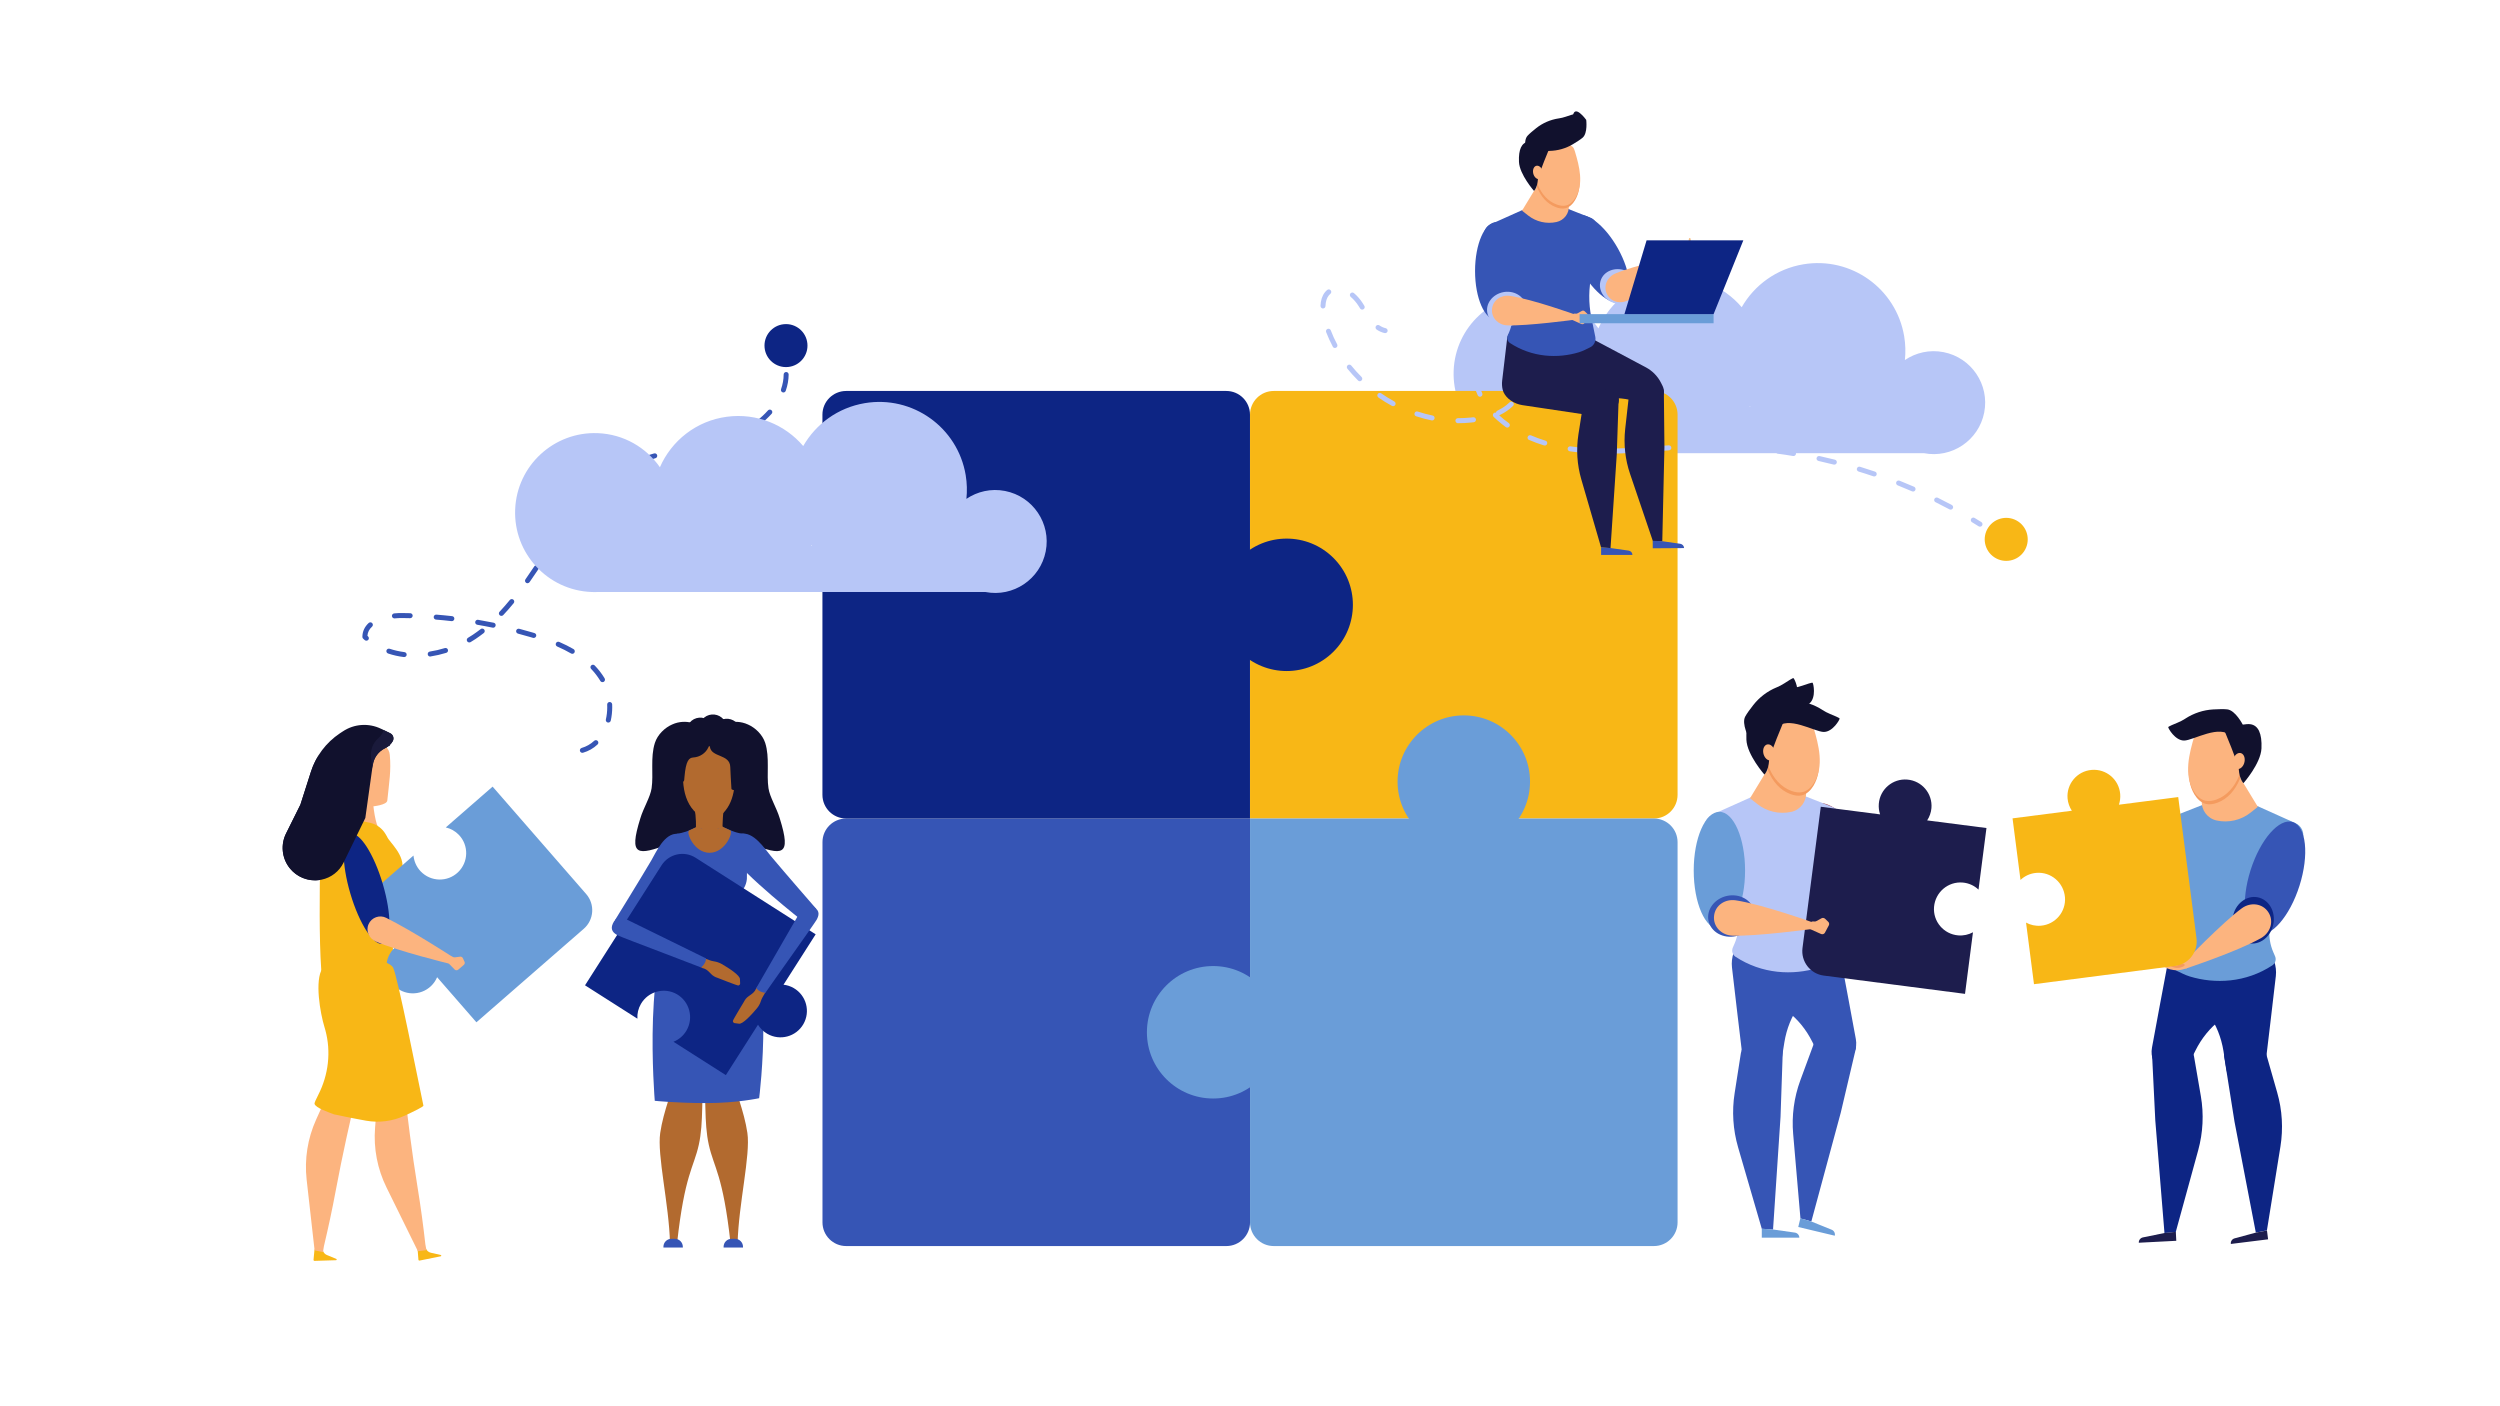 <?xml version="1.0" encoding="UTF-8"?>
<!-- Generator: Adobe Illustrator 24.1.0, SVG Export Plug-In . SVG Version: 6.00 Build 0)  -->
<svg version="1.1" id="Layer_1" xmlns="http://www.w3.org/2000/svg" xmlns:xlink="http://www.w3.org/1999/xlink" x="0px" y="0px" viewBox="0 0 4907.1 2760.5" style="enable-background:new 0 0 4907.1 2760.5;" xml:space="preserve">
<style type="text/css">
	.st0{fill:#B7C6F7;}
	.st1{fill:#3655B5;}
	.st2{fill:#D36550;}
	.st3{fill:#F8B716;}
	.st4{fill:#0D2584;}
	.st5{fill:#6A9DD8;}
	.st6{fill:#9E2A33;}
	.st7{fill:#FCB47F;}
	.st8{fill:#F49B5F;}
	.st9{fill:#11112D;}
	.st10{fill:#E03447;}
	.st11{fill:#F4BE84;}
	.st12{fill:#E2AC76;}
	.st13{fill:#1D1D4D;}
	.st14{fill:#95CCCE;}
	.st15{fill:#81A3A5;}
	.st16{fill:#6256B7;}
	.st17{fill:#432E36;}
	.st18{fill:#1A1A3B;}
	.st19{fill:#B26A2F;}
	.st20{fill:#5E3838;}
	.st21{opacity:0.47;fill:#E3E3E3;}
</style>
<g>
	<path class="st0" d="M3003,889.5c4.2,0.2,8.4,0.2,12.5,0h760.7c54.8,10.7,107.8-25.1,118.5-79.8c10.7-54.8-25.1-107.8-79.8-118.5   c-27.5-5.4-54.5,1-75.9,15.5c1.6-15.2,1.2-30.9-1.4-46.7c-15.7-93.7-104.3-156.9-198-141.2c-52.9,8.9-96.1,41-120.9,84.2   c-35.7-41.9-91.2-65.3-149.8-57.5c-60.3,8-108.8,47.2-131.5,99.1c-27-38.8-71.1-64.9-121.9-66.9c-86.1-3.4-158.8,63.6-162.2,149.7   S2916.8,886,3003,889.5z M3434.8,797.2c0.3,0.4,0.7,0.8,1,1.2h-1.7C3434.4,798,3434.6,797.6,3434.8,797.2z"/>
	<g>
		<g>
			<path class="st1" d="M1660.9,1606.6h792.7v792.7c0,25.7-20.8,46.5-46.5,46.5h-746.2c-25.7,0-46.5-20.8-46.5-46.5v-746.2     C1614.3,1627.4,1635.2,1606.6,1660.9,1606.6z"/>
			
				<ellipse transform="matrix(0.707 -0.707 0.707 0.707 -692.912 2379.573)" class="st2" cx="2525.9" cy="2026.2" rx="130" ry="130"/>
		</g>
		<g>
			<path class="st3" d="M2500.1,767.4h746.2c25.7,0,46.5,20.8,46.5,46.5v746.2c0,25.7-20.8,46.5-46.5,46.5h-792.7V813.9     C2453.6,788.2,2474.4,767.4,2500.1,767.4z"/>
		</g>
		<g>
			<path class="st4" d="M1660.9,767.4H2407c25.7,0,46.5,20.8,46.5,46.5v792.7h-792.7c-25.7,0-46.5-20.8-46.5-46.5V813.9     C1614.3,788.2,1635.2,767.4,1660.9,767.4z"/>
			
				<ellipse transform="matrix(0.707 -0.707 0.707 0.707 -99.485 2133.768)" class="st4" cx="2525.9" cy="1187" rx="130" ry="130"/>
		</g>
		<g>
			<g>
				<path class="st5" d="M2453.6,1606.6h792.7c25.7,0,46.5,20.8,46.5,46.5v746.2c0,25.7-20.8,46.5-46.5,46.5h-746.2      c-25.7,0-46.5-20.8-46.5-46.5V1606.6z"/>
			</g>
			<g>
				<circle class="st5" cx="2381.2" cy="2026.2" r="130"/>
			</g>
		</g>
		<g>
			<g>
				<circle class="st5" cx="2873.2" cy="1534.2" r="130"/>
			</g>
		</g>
	</g>
	<g>
		
			<ellipse transform="matrix(0.873 -0.487 0.487 0.873 -360.493 1974.509)" class="st6" cx="3618.1" cy="1680.7" rx="50.4" ry="115.2"/>
		<path class="st1" d="M3560.4,1827.6c5.4-1.3,12.5,0.4,19.5,3.4c15.9,6.7,28.4,23.8,32,43.2c8.4,44.8,24.8,131.8,30.8,165.2    c1.7,9.2,0.7,18.3-2.8,25.8l-9.1,19.6c-5.9,12.6-18,18.7-31,15.4c-10.8-2.7-20.7-11.4-26.6-23.3l-15.8-31.7    c-12.1-24.4-29.2-45.3-49.3-60.3c-18.1-13.6-28.8-38.5-26.3-61.5c5.1-48.1,32.7-84.3,71.6-94.1L3560.4,1827.6z"/>
		<g>
			<path class="st1" d="M3435,1839.2c-5.5,0.3-11.8,4.1-17.6,9c-13.2,11.1-20,31.2-17.8,50.8c5.3,45.2,15.5,133.2,19.7,166.9     c1.2,9.3,4.8,17.7,10.3,23.8l14.5,16.1c9.3,10.3,22.7,12.5,34.2,5.5c9.5-5.8,16.4-17,18.5-30.1l5.6-35     c4.3-26.9,14.4-51.9,29.1-72.3c13.3-18.4,16.1-45.3,6.9-66.5c-19.2-44.5-56.2-70.8-96.4-68.6L3435,1839.2z"/>
		</g>
		<path class="st0" d="M3443.4,1561.9l-82.4,37c-10.9,4.9-17,16.6-14.8,28.3l7.1,37.7c5.4,28.8,16.5,56.2,32.6,80.6l10.9,16.5    c17.6,26.8,20.6,60.6,7.9,90l-3.5,8.1c-2.6,6-0.8,12.9,4.2,17l0.6,0.5c52.6,34.8,113.3,37.2,162.8,22.1    c10.2-3.1,18.7-8.1,25.7-11.2c9.6-4.3,14.9-14.7,12.8-25l-9.2-45c-7-34.1-6.6-69.4,1.1-103.4l4-17.4c5.2-22.6,7.8-45.7,7.8-68.9    v-24.1c0-9.2-5.6-17.4-14.2-20.8l-60.8-23.9C3506.1,1548,3472.7,1548.8,3443.4,1561.9z"/>
		<path class="st7" d="M3476.4,1498.6l-41.4,68.2l14.2,11.3c18.8,14.9,43.3,20.6,66.7,15.5c18.1-3.9,30.5-20.6,29.1-39l-3.3-30.9    L3476.4,1498.6z"/>
		<g id="XMLID_9_">
			<path id="XMLID_10_" class="st8" d="M3536.8,1561.1c9.8-2.3,17.5-10.1,22.7-18.7c19.4-32.1,9.2-73-1.7-108.9     c-1.1-3.8-2.4-7.8-5.3-10.5c-4.5-4.1-29.4-19.1-35.5-18.4c-25.3,5.8-32,27.8-57.3,34.9c-2.1,0.6-4.4,1.3-5.8,3     c-1.5,1.8-1.6,4.4-1.5,6.7c0.6,10.9,6.5,21.1,8.8,31.8c2.4,11,5.3,22,9.7,32.4c8.5,20.2,22.7,37.6,43.7,45.4     C3521.9,1561.4,3529.6,1562.9,3536.8,1561.1z"/>
		</g>
		<g id="XMLID_1_">
			<path id="XMLID_2_" class="st7" d="M3538.3,1554.7c9.8-2.3,17.5-10.1,22.7-18.7c19.4-32.1,9.2-73-1.7-108.9     c-1.1-3.8-2.4-7.8-5.3-10.5c-4.5-4.1-29.4-19.1-35.5-18.4c-25.3,5.8-32,27.8-57.3,34.9c-2.1,0.6-4.4,1.3-5.8,3     c-1.5,1.8-1.6,4.4-1.5,6.7c0.6,10.9,6.5,21.1,8.8,31.8c2.4,11,5.3,22,9.7,32.4c8.5,20.2,22.7,37.6,43.7,45.4     C3523.3,1555,3531,1556.4,3538.3,1554.7z"/>
		</g>
		<ellipse class="st5" cx="3374.9" cy="1708.7" rx="50.4" ry="115.2"/>
		<path class="st9" d="M3463.2,1520.3c0,0-34-38.6-35.3-68.2c-1.3-29.6,6.4-45.4,21.9-47.5c15.5-2.1,51.5,10.8,51.5,10.8    s-28.2,67.3-28.8,77C3471.1,1513.4,3463.2,1520.3,3463.2,1520.3z"/>
		<path class="st9" d="M3464.6,1405.5c0,0,14.2-28,30.3-30c6.6-0.8,17.3-0.5,27.7,0.1c19.4,1.1,38.1,7.3,54.4,17.8    c0.1,0.1,0.2,0.1,0.2,0.2c4.7,3,9.6,5.6,14.7,7.7c7.7,3.1,18.7,7.8,19,9c0.5,1.9-13.3,26.4-31.1,26.4c-17.8,0-71.5-33.5-92.7-7.7    C3465.9,1454.7,3464.6,1405.5,3464.6,1405.5z"/>
		<path class="st9" d="M3444.9,1433.4c0,0-7.9-30.4,2.9-42.5c4.4-4.9,12.6-11.8,20.9-18.3c15.3-12,33.4-19.8,52.5-22.7    c0.1,0,0.2,0,0.3,0c5.5-0.8,10.9-2.2,16.1-4c7.9-2.8,19.1-6.5,20.2-5.8c1.6,1.1,7.5,28.6-5.8,40.4c-13.3,11.8-75.7,22.2-74.6,55.6    C3478.5,1469.3,3444.9,1433.4,3444.9,1433.4z"/>
		<path class="st9" d="M3432.9,1448.6c0,0-14.9-27.7-7.4-42c3.1-5.8,9.4-14.5,15.9-22.7c12-15.3,27.7-27.2,45.6-34.6    c0.1,0,0.2-0.1,0.3-0.1c5.1-2.1,10-4.7,14.7-7.7c7-4.6,17-10.9,18.2-10.5c1.9,0.7,14.1,26,4,40.6c-10.1,14.6-68.2,39.7-59.1,71.8    C3474.1,1475.5,3432.9,1448.6,3432.9,1448.6z"/>
		<path class="st7" d="M3463.6,1464.7c-4.2,5.6-3.7,15.6,1.2,22.3c4.9,6.7,12.3,7.6,16.5,2c4.2-5.6,3.7-15.6-1.2-22.3    C3475.2,1460,3467.8,1459.1,3463.6,1464.7z"/>
		<path class="st1" d="M3567.4,2035.3c-2.6,3-4.6,6.5-6,10.2l-27.6,74.9c-12.4,33.7-17.2,69.6-14.1,105.4l14.3,165.9l21.4,5.8    l57.8-213.8l29.5-125.3c1.9-8-2.1-16.3-9.6-19.9l-24.1-11.7C3594.7,2019.8,3577.6,2023.3,3567.4,2035.3z"/>
		<path class="st1" d="M3421,2055.8c-1.9,3.5-3.2,7.3-3.9,11.2l-12.3,78.8c-5.6,35.4-3.2,71.7,6.8,106.2l46.5,159.9l22.1,1.5    l14.7-221l4.4-128.7c0.3-8.2-5.2-15.6-13.3-17.7l-25.9-6.8C3444.8,2035.2,3428.6,2042,3421,2055.8z"/>
		<g>
			<path class="st10" d="M3623.2,1761.2c-11.5-21-2.7-45,19.6-53.7c22.3-8.7,49.6,1.2,61.1,22.1c11.5,21,2.7,45-19.6,53.7     C3662,1792,3634.6,1782.1,3623.2,1761.2z"/>
			<path class="st11" d="M3807.7,1670.9l5.1,10.4c0,0-80.6,69.5-127.5,95.7c-18.4,10.3-41.3,5.1-50.6-13.8     c-9.3-18.9,0.5-40.3,19.8-48.6C3696.9,1696.4,3807.7,1670.9,3807.7,1670.9z"/>
			<path class="st11" d="M3805.5,1681.6l0.2-5.7c0.2-5.8,2.7-11.3,6.3-14.2l5.8-4.5c4-3.1,7-8.6,8.1-14.8l1.6-8.9     c0.5-2.9,3.3-3.3,3.9-0.6c0.1,0.4,0.1,0.8,0.2,1.2c1.5,9.5-0.2,19.8-4.1,28.4c0,0,0,0.1-0.1,0.1c-2.5,5.5-5.8,10.2-9.5,13.8     l-6.2,5.9L3805.5,1681.6z"/>
			<path class="st12" d="M3808.7,1675.8c-1.1-0.4-1.8-1.5-1.5-2.7l0.2-0.7c0.7-2.8,2.4-5.3,4.5-6.3l3.2-1.6c2.2-1.1,4.2-3.5,5.4-6.4     l1.6-4.2c0.5-1.4,2-1.3,2,0.1c0,0.2,0,0.4,0,0.6c-0.2,4.8-2,9.6-4.7,13.4c0,0,0,0,0,0.1c-1.7,2.4-3.8,4.4-6,5.8l-2.7,1.7     C3810,1675.9,3809.3,1676,3808.7,1675.8L3808.7,1675.8z"/>
		</g>
		<path class="st5" d="M3531.8,2429.4h-73.7v-17.6l22.1,1.5l42.9,6.1C3528.1,2420.1,3531.8,2424.4,3531.8,2429.4L3531.8,2429.4z"/>
		<path class="st5" d="M3601.4,2425.5l-71.7-17.1l4.1-17.1l21.5,6.3l39.9,16.1C3599.9,2415.5,3602.5,2420.6,3601.4,2425.5    L3601.4,2425.5z"/>
		<path class="st13" d="M3852.4,1732.3c12.1,1,22.9,6.1,31.1,13.9l15.6-120.9l-116.4-15c4.6-7,7.6-15.2,8.4-24.1    c2.4-28.5-18.7-53.6-47.3-56c-28.5-2.4-53.6,18.7-56,47.3c-0.6,7.3,0.3,14.4,2.5,21l-116.4-15l-35.9,277.3    c-3.4,26.4,15.2,50.7,41.7,54.1l277.3,35.9l15.6-120.9c-8.6,4.7-18.6,7-29.1,6.1c-28.5-2.4-49.7-27.5-47.3-56    C3798.8,1751.1,3823.9,1729.9,3852.4,1732.3z"/>
		<g>
			<path class="st7" d="M3551.7,1823.1l22.8,10.2c2.8,1.2,6,0.1,7.5-2.5l7.7-14.5c1.2-2.3,0.8-5.1-1.1-6.9l-6.4-6.1     c-1.8-1.7-4.6-2.1-6.8-0.9l-10.2,5.6c-1.5,0.8-3.2,1.1-4.9,0.7c-2.6-0.5-5.3,0.4-7,2.5l-1.8,2.2L3551.7,1823.1z"/>
			<path class="st1" d="M3436.1,1819.5c14.4-19.1,9.2-44.1-11.6-56c-20.8-11.9-49.3-6-63.6,13.1c-14.4,19.1-9.2,44.1,11.6,56     C3393.3,1844.4,3421.7,1838.6,3436.1,1819.5z"/>
			<path class="st7" d="M3558.8,1823.2l1.2-12c0,0-100-36-153.1-44c-20.8-3.1-40.5,9.8-42.5,30.8c-2.1,20.9,14.7,37.6,35.7,38.5     C3446.1,1838.4,3558.8,1823.2,3558.8,1823.2z"/>
		</g>
	</g>
	<g>
		
			<ellipse transform="matrix(0.487 -0.873 0.873 0.487 697.064 4581.947)" class="st14" cx="4248.7" cy="1697.6" rx="115.2" ry="50.4"/>
		<path class="st4" d="M4306.3,1844.5c-5.4-1.3-12.5,0.4-19.5,3.4c-15.9,6.7-28.4,23.8-32,43.2c-8.4,44.8-24.8,131.8-30.8,165.2    c-1.7,9.2-0.7,18.3,2.8,25.8l9.1,19.6c5.9,12.6,18,18.7,31,15.4c10.8-2.7,20.7-11.4,26.6-23.3l15.8-31.7    c12.1-24.4,29.2-45.3,49.3-60.3c18.1-13.6,28.8-38.5,26.3-61.5c-5.1-48.1-32.7-84.3-71.6-94.1L4306.3,1844.5z"/>
		<g>
			<path class="st4" d="M4431.7,1856.1c5.5,0.3,11.8,4.1,17.6,9c13.2,11.1,20,31.2,17.8,50.8c-5.3,45.2-15.5,133.2-19.7,166.9     c-1.2,9.3-4.8,17.7-10.3,23.8l-14.5,16.1c-9.3,10.3-22.7,12.5-34.2,5.5c-9.5-5.8-16.4-17-18.5-30.1l-5.6-35     c-4.3-26.9-14.4-51.9-29.1-72.3c-13.3-18.4-16.1-45.3-6.9-66.5c19.2-44.5,56.2-70.8,96.4-68.6L4431.7,1856.1z"/>
		</g>
		<path class="st5" d="M4423.4,1578.8l82.4,37c10.9,4.9,17,16.6,14.8,28.3l-7.1,37.7c-5.4,28.8-16.5,56.2-32.6,80.6l-10.9,16.5    c-17.6,26.8-20.6,60.6-7.9,90l3.5,8.1c2.6,6,0.8,12.9-4.2,17l-0.6,0.5c-52.6,34.8-113.3,37.2-162.8,22.1    c-10.2-3.1-18.7-8.1-25.7-11.2c-9.6-4.3-14.9-14.7-12.8-25l9.2-45c7-34.1,6.6-69.4-1.1-103.4l-4-17.4c-5.2-22.6-7.8-45.7-7.8-68.9    v-24.1c0-9.2,5.6-17.4,14.2-20.8l60.8-23.9C4360.7,1564.9,4394.1,1565.7,4423.4,1578.8z"/>
		<path class="st7" d="M4390.4,1515.5l41.4,68.2l-14.2,11.3c-18.8,14.9-43.3,20.6-66.7,15.5c-18.1-3.9-30.5-20.6-29.1-39l3.3-30.9    L4390.4,1515.5z"/>
		<g id="XMLID_17_">
			<path id="XMLID_18_" class="st8" d="M4330,1578c-9.8-2.3-17.5-10.1-22.7-18.7c-19.4-32.1-9.2-73,1.7-108.9     c1.1-3.8,2.4-7.8,5.3-10.5c4.5-4.1,29.4-19.1,35.5-18.4c25.3,5.8,32,27.8,57.3,34.9c2.1,0.6,4.4,1.3,5.8,3     c1.5,1.8,1.6,4.4,1.5,6.7c-0.6,10.9-6.5,21.1-8.8,31.8c-2.4,11-5.3,22-9.7,32.4c-8.5,20.2-22.7,37.6-43.7,45.4     C4344.9,1578.3,4337.2,1579.8,4330,1578z"/>
		</g>
		<g id="XMLID_15_">
			<path id="XMLID_16_" class="st7" d="M4328.5,1571.6c-9.8-2.3-17.5-10.1-22.7-18.7c-19.4-32.1-9.2-73,1.7-108.9     c1.1-3.8,2.4-7.8,5.3-10.5c4.5-4.1,29.4-19.1,35.5-18.4c25.3,5.8,32,27.8,57.3,34.9c2.1,0.6,4.4,1.3,5.8,3     c1.5,1.8,1.6,4.4,1.5,6.7c-0.6,10.9-6.5,21.1-8.8,31.8c-2.4,11-5.3,22-9.7,32.4c-8.5,20.2-22.7,37.6-43.7,45.4     C4343.5,1571.9,4335.8,1573.3,4328.5,1571.6z"/>
		</g>
		
			<ellipse transform="matrix(0.302 -0.953 0.953 0.302 1476.773 5458.667)" class="st1" cx="4465" cy="1721.2" rx="115.2" ry="50.4"/>
		<path class="st9" d="M4403.6,1537.2c0,0,34-38.6,35.3-68.2c1.3-29.6-6.4-45.4-21.9-47.5c-15.5-2.1-51.5,10.8-51.5,10.8    s28.2,67.3,28.8,77C4395.7,1530.3,4403.6,1537.2,4403.6,1537.2z"/>
		<path class="st9" d="M4402.2,1422.4c0,0-14.2-28-30.3-30c-6.6-0.8-17.3-0.5-27.7,0.1c-19.4,1.1-38.1,7.3-54.4,17.8    c-0.1,0.1-0.2,0.1-0.2,0.2c-4.7,3-9.6,5.6-14.7,7.7c-7.7,3.1-18.7,7.8-19,9c-0.5,1.9,13.3,26.4,31.1,26.4    c17.8,0,71.5-33.5,92.7-7.7C4400.9,1471.6,4402.2,1422.4,4402.2,1422.4z"/>
		<path class="st7" d="M4403.2,1481.6c4.2,5.6,3.7,15.6-1.2,22.3c-4.9,6.7-12.3,7.6-16.5,2s-3.7-15.6,1.2-22.3    C4391.5,1476.9,4398.9,1476,4403.2,1481.6z"/>
		<g>
			<path class="st15" d="M4243.6,1778.1c11.5-21,2.7-45-19.6-53.7c-22.3-8.7-49.6,1.2-61.1,22.1c-11.5,21-2.7,45,19.6,53.7     C4204.8,1808.9,4232.2,1799,4243.6,1778.1z"/>
			<path class="st11" d="M4059.1,1687.8l-5.1,10.4c0,0,80.6,69.5,127.5,95.7c18.4,10.3,41.3,5.1,50.6-13.8     c9.3-18.9-0.5-40.3-19.8-48.6C4169.9,1713.3,4059.1,1687.8,4059.1,1687.8z"/>
			<path class="st11" d="M4061.3,1698.5l-0.2-5.7c-0.2-5.8-2.7-11.3-6.3-14.2l-5.8-4.5c-4-3.1-7-8.6-8.1-14.8l-1.6-8.9     c-0.5-2.9-3.3-3.3-3.9-0.6c-0.1,0.4-0.1,0.8-0.2,1.2c-1.5,9.5,0.2,19.8,4.1,28.4c0,0,0,0.1,0.1,0.1c2.5,5.5,5.8,10.2,9.5,13.8     l6.2,5.9L4061.3,1698.5z"/>
			<path class="st12" d="M4058.1,1692.7c1.1-0.4,1.8-1.5,1.5-2.7l-0.2-0.7c-0.7-2.8-2.4-5.3-4.5-6.3l-3.2-1.6     c-2.2-1.1-4.2-3.5-5.4-6.4l-1.6-4.2c-0.5-1.4-2-1.3-2,0.1c0,0.2,0,0.4,0,0.6c0.2,4.8,2,9.6,4.7,13.4c0,0,0,0,0,0.1     c1.7,2.4,3.8,4.4,6,5.8l2.7,1.7C4056.8,1692.8,4057.5,1692.9,4058.1,1692.7L4058.1,1692.7z"/>
		</g>
		<g>
			<path class="st4" d="M4456.9,1779.9c-12-20.6-37.2-25.5-56.1-10.9c-19,14.6-24.6,43.1-12.5,63.8c12,20.6,37.2,25.5,56.1,10.9     C4463.3,1829,4468.9,1800.5,4456.9,1779.9z"/>
			<path class="st7" d="M4284.3,1891.4l6.2,9.7c0,0,101.1-33.3,147.7-59.9c18.3-10.4,25.7-32.8,14.3-50.5     c-11.4-17.7-34.8-20.4-51.9-8.1C4363.4,1809.6,4284.3,1891.4,4284.3,1891.4z"/>
			<path class="st7" d="M4294.7,1895l-5-2.8c-5.1-2.8-11.1-3.6-15.4-1.9l-6.8,2.6c-4.7,1.8-10.9,1.5-16.9-0.7l-8.5-3.2     c-2.8-1.1-4.6,1.1-2.5,3.1c0.3,0.3,0.6,0.5,0.9,0.8c7.4,6.2,17.1,10.1,26.4,11.2c0,0,0.1,0,0.1,0c6,0.7,11.7,0.3,16.7-1.1     l8.3-2.3L4294.7,1895z"/>
			<path class="st8" d="M4288,1894.7c0.3-1.1-0.4-2.3-1.5-2.7l-0.7-0.2c-2.8-0.9-5.7-0.7-7.7,0.6l-3.1,1.9c-2.1,1.3-5.2,1.8-8.3,1.3     l-4.4-0.7c-1.5-0.2-2.1,1-0.9,1.7c0.2,0.1,0.3,0.2,0.5,0.3c4.2,2.3,9.3,3.3,14,2.9c0,0,0,0,0.1,0c3-0.2,5.7-1,8-2.1l2.9-1.4     C4287.4,1895.9,4287.9,1895.4,4288,1894.7L4288,1894.7z"/>
		</g>
		<g>
			<path class="st4" d="M4442.7,2057.2c2.4,3.2,4.1,6.8,5.2,10.6l21.9,76.7c9.9,34.5,12,70.7,6.3,106.2l-26.5,164.4l-21.8,4.2     l-41.8-217.5l-20.2-127.2c-1.3-8.1,3.3-16.1,11-19.2l24.9-9.9C4416.6,2039.7,4433.5,2044.5,4442.7,2057.2z"/>
			<path class="st13" d="M4378.8,2441.7l73.1-9.1l-2.2-17.4l-21.8,4.2l-41.8,11.3C4381.3,2432,4378.1,2436.7,4378.8,2441.7     L4378.8,2441.7z"/>
		</g>
		<g>
			<path class="st4" d="M4302.4,2061.8c2,3.5,3.3,7.2,4,11.1l13.5,78.6c6.1,35.4,4.3,71.6-5.2,106.3l-44.1,160.6l-22.1,1.8     l-18-220.8l-6.3-128.6c-0.4-8.2,5-15.6,13-17.9l25.8-7.2C4278.3,2041.6,4294.5,2048.2,4302.4,2061.8z"/>
			<path class="st13" d="M4198.1,2439.3l73.6-3.8l-0.9-17.6l-22.3,2.3l-42.2,8.6C4201.3,2429.8,4197.8,2434.3,4198.1,2439.3     L4198.1,2439.3z"/>
		</g>
		<path class="st3" d="M3997,1713.3c-12.1,1-22.9,6.1-31.1,13.9l-15.6-120.9l116.4-15c-4.6-7-7.6-15.2-8.4-24.1    c-2.4-28.5,18.7-53.6,47.3-56c28.5-2.4,53.6,18.7,56,47.3c0.6,7.3-0.3,14.4-2.5,21l116.4-15l35.9,277.3    c3.4,26.4-15.2,50.7-41.7,54.1l-277.3,35.9l-15.6-120.9c8.6,4.7,18.6,7,29.1,6.1c28.5-2.4,49.7-27.5,47.3-56    C4050.6,1732.1,4025.5,1710.9,3997,1713.3z"/>
	</g>
	<g>
		<path class="st3" d="M617.3,2452.7l-1.9,20.1c-0.1,1.1,0.8,2.1,1.9,2.1l42.3-1.3c1.4,0,1.8-2,0.5-2.6l-18.5-7.6    c-3.8-1.6-6.7-4.8-7.8-8.8l-0.7-2.3L617.3,2452.7z"/>
		<g>
			<g>
				<path class="st11" d="M729.3,1987.7l-3.2,21.9c-0.4,2.7,1.3,5.2,4,5.7l14.2,3.1c2.2,0.5,4.5-0.6,5.6-2.6l3.7-6.9      c1-2,0.7-4.4-0.9-6l-7.3-7.4c-1.1-1.1-1.7-2.5-1.8-4c-0.2-2.4-1.6-4.4-3.8-5.4l-2.3-1L729.3,1987.7z"/>
				
					<ellipse transform="matrix(0.991 -0.132 0.132 0.991 -229.329 106.839)" class="st16" cx="691.5" cy="1783.8" rx="33.2" ry="112.2"/>
				<path class="st16" d="M694.7,1821.2c14.2-3.5,28.4,5.8,31.1,20.2c11,59.7,19.4,147.8,19.4,147.8l-17.8,4.4      c0,0-39.9-94.8-50.9-140.1C673,1839.2,680.5,1824.7,694.7,1821.2z"/>
			</g>
			<path class="st7" d="M664.2,1549.3c0,0,15.9,60-8.3,93.9l60.6,24.6l37.2-32.8c0,0-19.5,9.2-23.7-92L664.2,1549.3z"/>
			<g id="XMLID_5_">
				<path id="XMLID_6_" class="st7" d="M725.4,1583.3c8.6-0.3,33.9-3.4,34.8-11.9c3.6-35.6,7.8-58.3,4.9-89.6      c-0.3-3.3-1.1-6.5-2.7-9.5c-6.3-12.1-21.4-20.6-26.6-21.1c-22.3,0.5-31.7,17.5-54.1,19.1c-1.9,0.1-3.9,0.3-5.4,1.5      c-1.6,1.3-2.1,3.3-2.4,5.3c-1.4,9.1,1.9,18.4,1.9,27.7c0.1,9.5,0.7,19,2.6,28.3c3.7,18.1,12.6,34.8,29,44.7      C712.7,1581.1,719,1583.5,725.4,1583.3z"/>
			</g>
			<path class="st17" d="M765.4,1464.2l-32.3,3.6c-16.5,1.8-29.3,15.3-30.4,31.9l-2.3,38c-1.6,26.7-10.6,52.5-26,74.5     c-3,4.3-5.3,7.3-5.7,7.3c-1.8,0-10.9-9.9-10.1-12.6s-2.9-122.9-2.9-122.9s22-42.2,24.4-42.8s63.7-1.5,63.7-1.5l21.9,24.3     C765.5,1464,765.5,1464.2,765.4,1464.2z"/>
			<path class="st7" d="M659.6,2111l-39.1,86.6c-16.7,36.9-23.1,77.7-18.6,118l15.6,138.6l16.4,3.5l1.9-11.6     c8.6-36.2,16.4-72.6,23.2-109.1c13.6-72.5,27.2-132.8,45.6-211.1l0.1-0.8c2.1-11.9-4.9-23.5-16.4-27.1     C677,2094.4,664.6,2100,659.6,2111z"/>
			<g>
				<path class="st3" d="M819.7,2452.5l1.6,20.1c0.1,1.1,1.1,1.9,2.3,1.7l41.5-8.4c1.4-0.3,1.4-2.3,0-2.6l-19.5-4.4      c-4-0.9-7.4-3.6-9.2-7.3l-1-2.2L819.7,2452.5z"/>
				<path class="st7" d="M743.7,2118.9l-7.5,94.7c-3.2,40.4,4.5,80.9,22.5,117.3l61.6,125.1l16.7-2.2l-2.1-11.5      c-4.1-37-9.1-73.8-15.1-110.5c-11.8-72.8-19.3-134.2-28.5-214.1l-0.1-0.8c-2-11.9-12.6-20.4-24.6-19.9      C754.5,2097.5,744.7,2106.9,743.7,2118.9z"/>
			</g>
			<path class="st3" d="M641.2,1951.7c37.7,7.6,76.9,7.4,115.1-1.2l4.7-0.1c10.7-2.4,16.4-14,11.8-24c0,0-9.5-112.2,16.3-217.8     c7.3-29.9-25.5-56-29.2-66.1l-3.1-5.3c-6.5-11-17.1-19-29.6-22c-21.8-5.2-56.2-9.8-76.3,6.1c-7.3,5.7-21,19.2-21.3,24     C629.6,1645.3,620.1,1947.4,641.2,1951.7z"/>
			<g>
				<defs>
					<path id="XMLID_4_" d="M725.4,1583.3c8.6-0.3,33.9-3.4,34.8-11.9c3.6-35.6,7.8-58.3,4.9-89.6c-0.3-3.3-0.7-6.8-2.7-9.5       c-3.1-4.2-21.4-20.6-26.6-21.1c-22.3,0.5-31.7,17.5-54.1,19.1c-1.9,0.1-3.9,0.3-5.4,1.5c-1.6,1.3-2.1,3.3-2.4,5.3       c-1.4,9.1,1.9,18.4,1.9,27.7c0.1,9.5,0.7,19,2.6,28.3c3.7,18.1,12.6,34.8,29,44.7C712.7,1581.1,719,1583.5,725.4,1583.3z"/>
				</defs>
				<clipPath id="XMLID_20_">
					<use xlink:href="#XMLID_4_" style="overflow:visible;"/>
				</clipPath>
			</g>
			<path class="st5" d="M825.7,1710.3c-8.4-8.8-13-19.8-14.1-31l-91.9,80.1l77.1,88.5c-8.1,2.2-15.8,6.3-22.3,12.5     c-20.7,19.7-21.6,52.5-1.8,73.3c19.7,20.7,52.5,21.6,73.3,1.8c5.3-5.1,9.3-11,12-17.4l77.1,88.5l210.8-183.6     c20.1-17.5,22.2-48,4.7-68.1L966.9,1544l-91.9,80.1c9.5,2.2,18.5,7.1,25.8,14.7c19.7,20.7,18.9,53.5-1.8,73.3     C878.2,1731.9,845.4,1731,825.7,1710.3z"/>
			
				<ellipse transform="matrix(0.959 -0.283 0.283 0.959 -464.413 275.079)" class="st4" cx="719.7" cy="1744.7" rx="33.2" ry="112.2"/>
			<g>
				<path class="st7" d="M876.9,1887.2l15.5,15.8c1.9,1.9,4.9,2.1,7,0.3l11.1-9.5c1.7-1.5,2.3-4,1.3-6l-3.3-7.1      c-0.9-2-3.1-3.2-5.3-2.9l-10.3,1.3c-1.5,0.2-3-0.2-4.3-1c-2-1.3-4.5-1.4-6.6-0.2l-2.2,1.2L876.9,1887.2z"/>
				<path class="st7" d="M723.4,1814.1c5.8-13.4,21.8-19.1,34.8-12.5c54.2,27.3,128.6,75.8,128.6,75.8l-6,13.9      c0,0-100.1-24.5-142.8-43.1C724.6,1842.3,717.5,1827.5,723.4,1814.1z"/>
			</g>
			<path class="st9" d="M770.7,1454.9c3.3-5.6,1.1-12.8-4.7-15.6l-17.8-8.7c-24.3-11.9-53-9.9-75.4,5.1l-5.8,3.8     c-26.9,18-46.9,44.5-56.8,75.4l-20.6,64.4l-28.2,56.7c-10.9,21.9-8.3,48.1,6.7,67.4c14.9,19.1,39.3,28.2,63,23.3     c18.9-3.9,34.9-16.3,43.3-33.6l42.7-87.6l14.5-103.8c2-14.4,11.1-26.9,24.3-33.1C762.2,1465.6,767.3,1460.8,770.7,1454.9z"/>
			<g>
				<path class="st18" d="M766,1439.3l-12.8-6.3c-1.9,6-5.4,11.5-10.2,15.6c-11,9.5-16.6,23.9-14.7,38.3l2.7,21l0.9-6.3      c2-14.4,11.1-26.9,24.3-33.1c6.2-2.9,11.3-7.7,14.8-13.6C774,1449.3,771.8,1442.1,766,1439.3z"/>
				<path class="st9" d="M623.2,1724.5c-19.5-14.7-28.9-39.3-24.1-63.3l12.4-62.1l3-67.6c0.8-17.3,4.7-34.1,11.4-49.8      c-6.5,10.3-11.8,21.4-15.5,33.2l-20.6,64.4l-28.2,56.7c-10.9,21.9-8.3,48.1,6.7,67.4c14.1,18.1,36.7,27.1,59.1,23.9      C630.5,1718.5,641.4,1695.9,623.2,1724.5z"/>
			</g>
			<path class="st3" d="M831.1,2170.2c-8.9-41.7-51.2-257-59.7-271.3c-4.5-7.7-22.9-13.2-28.5-15.1l-7.3-2.5     c-40.9-14.2-68.8-29.7-102.5,19.2c-16.1,23.4-4.4,88.9,3.7,115.2c0.6,2.1,1.3,4.2,1.8,6.3c11.5,42.4,6.2,87.6-13.8,126.8     c-4.5,8.8-7.9,16.2-7.5,17.7c1.9,8.4,30.2,17.5,36.4,20.1c1.8,0.8,3.7,1.2,5.6,1.4c0,0,30.9,6.7,59.1,11.7     c25.8,4.6,52.3,1.1,76.1-9.9C812.9,2181.3,831.6,2172.1,831.1,2170.2z"/>
		</g>
	</g>
	<g>
		<path class="st19" d="M1331.1,2098.4c-10.8,40.3-28.8,82-35.2,125.4c-6.4,43.5,17.3,139.7,19.2,216.3l13.9-0.1    c14.9-134.9,32.5-147.4,42.6-192.8c10.1-45.4,4.2-93.6,11-156.9c2.5-23.4,6.5-48.1-14-51C1337.5,2035.1,1338.7,2078,1331.1,2098.4    z"/>
		<path class="st19" d="M1431.8,2098.4c10.8,40.3,28.8,82,35.2,125.4c6.4,43.5-17.3,139.7-19.2,216.3l-13.9-0.1    c-14.9-134.9-32.5-147.4-42.6-192.8c-10.1-45.4-4.2-93.6-11-156.9c-2.5-23.4-6.5-48.1,14-51    C1425.3,2035.1,1424.2,2078,1431.8,2098.4z"/>
		<path class="st9" d="M1502,1458.3c-5.3-16.5-19.6-30-33.8-36.2c-14.3-6.6-28.6-6-37.4-3.6c-25.6,8.7-57.3,33.1-85.9,40.4    c-32.4,9.8-45.8,6.6-51.3,5.4c-5.6-1.9-3.4-1.7-4.7-2.3c0.6-3.6-3.3,4.9,37.9,68.4c37.1,51.1,85.4,100.6,147.3,126.4    c61.7,22.4,80,25.2,56.5-50.3c-6.1-20.7-19.6-41.7-22.2-59.3C1504.3,1520,1511.1,1486.8,1502,1458.3z"/>
		<path class="st9" d="M1461.8,1431.7c-9.5-11.7-26.6-13.5-38.3-4.1c-11.7,9.5-13.5,26.6-4.1,38.3c9.5,11.7,26.6,13.5,38.3,4.1    C1469.5,1460.6,1471.3,1443.4,1461.8,1431.7z"/>
		<path class="st20" d="M1362.7,1456.9c-9.5-11.7-26.6-13.5-38.3-4.1c-11.7,9.5-13.5,26.6-4.1,38.3c9.5,11.7,26.6,13.5,38.3,4.1    C1370.4,1485.7,1372.2,1468.6,1362.7,1456.9z"/>
		<path class="st20" d="M1368.5,1441.9c-9.5-11.7-26.6-13.5-38.3-4.1c-11.7,9.5-13.5,26.6-4.1,38.3c9.5,11.7,26.6,13.5,38.3,4.1    C1376.2,1470.8,1378,1453.6,1368.5,1441.9z"/>
		<path class="st20" d="M1377.6,1429.6c-9.5-11.7-26.6-13.5-38.3-4.1c-11.7,9.5-13.5,26.6-4.1,38.3c9.5,11.7,26.6,13.5,38.3,4.1    S1387,1441.3,1377.6,1429.6z"/>
		<path class="st9" d="M1395.8,1418.7c-9.5-11.7-26.6-13.5-38.3-4.1c-11.7,9.5-13.5,26.6-4.1,38.3c9.5,11.7,26.6,13.5,38.3,4.1    C1403.4,1447.5,1405.2,1430.4,1395.8,1418.7z"/>
		<path class="st9" d="M1420.6,1412.5c-9.5-11.7-26.6-13.5-38.3-4.1c-11.7,9.5-13.5,26.6-4.1,38.3s26.6,13.5,38.3,4.1    C1428.3,1441.3,1430.1,1424.2,1420.6,1412.5z"/>
		<path class="st9" d="M1447.8,1420.9c-9.5-11.7-26.6-13.5-38.3-4.1c-11.7,9.5-13.5,26.6-4.1,38.3c9.5,11.7,26.6,13.5,38.3,4.1    C1455.5,1449.8,1457.3,1432.6,1447.8,1420.9z"/>
		<path class="st9" d="M1285.4,1458.3c5.3-16.5,19.6-30,33.8-36.2c14.3-6.6,28.6-6,37.4-3.6c25.6,8.7,57.3,33.1,85.9,40.4    c32.4,9.8,45.8,6.6,51.3,5.4c5.6-1.9,3.4-1.7,4.7-2.3c-0.6-3.6,3.3,4.9-37.9,68.4c-37.1,51.1-85.4,100.6-147.3,126.4    c-61.7,22.4-80,25.2-56.5-50.3c6.1-20.7,19.6-41.7,22.2-59.3C1283,1520,1276.3,1486.8,1285.4,1458.3z"/>
		<path class="st19" d="M1420.4,1661.9c0,0-10.5,11.9-29.1,11.9c-18.6,0-27.9-11.9-27.9-11.9s6.1-42.5,0-74.6    c-6.1-32.1,62.1-48.3,57,0C1415.3,1635.5,1420.4,1661.9,1420.4,1661.9z"/>
		<g id="XMLID_13_">
			<path id="XMLID_14_" class="st19" d="M1394.3,1608.5c9.7-0.1,18.6-5.7,25.4-12.7c25.2-26,24.4-66.8,21.9-103     c-0.3-3.8-0.6-7.9-2.8-11c-3.3-4.9-23.6-24.3-29.4-25c-25.1,0-36.2,19.3-61.5,20.5c-2.1,0.1-4.4,0.3-6.1,1.6     c-1.8,1.4-2.4,3.8-2.8,6c-1.8,10.4,1.6,21.2,1.5,31.9c-0.2,10.9,0.3,21.8,2.2,32.6c3.7,20.9,13.3,40.3,31.4,52.2     C1380.1,1605.6,1387.1,1608.6,1394.3,1608.5z"/>
		</g>
		<path class="st9" d="M1329.9,1521.3c1.5,3.6,2.9,7.3,4.3,10.9c1.8,4.6,8.5,3.5,8.8-1.4c0.1-1.9,0.3-3.8,0.5-5.8    c2.8-32.3,8.9-37.6,17.3-38.2c12.8-0.8,24.2-8.2,29.6-19.8l0.9-1.9c0.4-1,1.9-0.7,2,0.3c2.7,22,39.3,14.1,40.1,40    c0.2,7.6,1.5,30.6,2.3,42.9c0.2,2.2,7.3,3.7,8.4,1.7C1542.5,1356.7,1270.7,1377,1329.9,1521.3z"/>
		<g>
			<path class="st1" d="M1450.9,1801.1c-12.5-13.7,1.8-48.2,1.8-48.2c5.8-6.1,12-14.3,13.3-27.6c0.6-6,0.1-88.8-5.1-88.8     c-11.9-0.1-26.3-6-35.6-10.5c-5.1-2.5-11.1-2.2-16,0.5c-3.5,2-8.8,19-16.1,19c-7.5,0-12.8-17-16.4-18.9     c-4.9-2.6-10.8-2.7-15.8-0.3c-7.9,3.9-20.1,8.9-32.5,10.1c-5,0.5-9,81.8-8.3,88.9c1.2,13.3,7.5,21.5,13.3,27.6     c0,0,17.5,38.4,1.8,48.2c-76.1,47.2-50.1,359.6-50.1,359.6s42.4,4.5,101.7,4.5c59.2,0,103.2-9.6,103.2-9.6     S1525.1,1882.7,1450.9,1801.1z"/>
			<path class="st19" d="M1433.2,1629.6c-10-4.1-17.6-8.6-17.6-8.6s-6.7,9.3-22.7,9.3c-15.9,0-22.6-9.3-22.6-9.3s-7.3,4.8-17.4,8.9     c-7.1,2.9,9,44,39.9,44C1423.8,1673.8,1440.3,1632.5,1433.2,1629.6z"/>
		</g>
		<g>
			<path class="st21" d="M1438.6,1749.5c-17.9,1.4-36.8-6.4-52.9-2c-10.9,2.9-19.8,5.7-32.1,5.4c-8.2-0.2-18.3-3.3-22.7-10     c1.5,9.4,12.7,16.2,21.3,16.4c12.7,0.4,21.9-2.4,33.2-5.2c16.8-4.4,36.4,2.8,54.9,1.8c8.7-0.4,14.6-6.2,16.4-12.1     C1452.9,1749.5,1444.6,1749.2,1438.6,1749.5z"/>
		</g>
		<path class="st1" d="M1236.1,1826.8c0,0,103.4-112.8,117.9-152.2c6.6-18-2.8-35.9-23.6-37.9c-26.4-2.4-43.2,37.3-52,52.2    c-22.4,38-71,116.7-71,116.7L1236.1,1826.8z"/>
		<path class="st4" d="M1347.6,2022.6c-6.1,10.5-15.3,18.1-25.7,22.2l102.8,65.5l63.1-98.9c4.4,7.1,10.5,13.3,18.3,17.8    c24.8,14.3,56.5,5.8,70.8-19c14.3-24.8,5.8-56.5-19-70.8c-6.4-3.7-13.2-5.8-20-6.6l63.1-98.9l-235.7-150.3    c-22.5-14.3-52.3-7.7-66.7,14.7l-150.3,235.7l102.8,65.5c-0.6-9.8,1.6-19.8,6.9-28.9c14.3-24.8,46-33.3,70.8-19    C1353.5,1966.1,1361.9,1997.8,1347.6,2022.6z"/>
		<path class="st19" d="M1380.6,1880.2l12.7,4.7c2.5,0.9,5.1,1.6,7.8,2c5.5,0.8,10.8,2.6,15.6,5.3c13.2,7.7,36.4,22.3,35.7,30    l0.4,8.4c-0.2,2-1.7,3.5-3.6,3.8c-2,0.3-40.9-15.1-40.9-15.1c-4.6-1.3-8.8-3.8-12.2-7.2l-2.6-2.7c-4.3-4.4-8.5-8.1-14.6-9.2    l-5.6-3.1L1380.6,1880.2z"/>
		<g>
			<path class="st1" d="M1203,1812.6c-6.2,13.4,2.3,19.5,9.7,23.4c4,2.1,49.3,19.4,91.2,35.3c35.9,13.7,69.4,26.4,72.3,27.7     c10.6-9.4,9.6-17.8,9.6-17.8c0,0-37.2-18.3-75.5-37.1c-37.6-18.5-76.2-37.5-81.4-39.9C1218.4,1799.1,1209.2,1799.2,1203,1812.6z"/>
		</g>
		<path class="st1" d="M1442.8,2431.6h-6.9c-8.6,0-15.6,7-15.6,15.6v1.5h38.1v-1.5C1458.4,2438.6,1451.4,2431.6,1442.8,2431.6z"/>
		<path class="st1" d="M1324.7,2431.6h-6.9c-8.6,0-15.6,7-15.6,15.6v1.5h38.1v-1.5C1340.2,2438.6,1333.3,2431.6,1324.7,2431.6z"/>
		<g>
			<path class="st1" d="M1577.1,1809.1c0,0-120.5-94.4-141.2-130.9c-9.5-16.7-3.1-35.9,17.1-41.2c25.6-6.7,48.7,29.8,59.8,43     c28.3,33.8,89.1,103.6,89.1,103.6L1577.1,1809.1z"/>
			<path class="st19" d="M1503.5,1945.7l-6.7,11.7c-1.3,2.3-2.4,4.8-3.2,7.3c-1.7,5.3-4.3,10.2-7.9,14.5     c-9.8,11.7-28.2,32.1-35.6,30.1l-8.4-1.1c-1.9-0.5-3.2-2.2-3.2-4.2c0-2,21.8-37.8,21.8-37.8c2.1-4.3,5.2-8.1,9.2-10.8l3.1-2.2     c5.1-3.5,9.4-7.1,11.5-12.9l4-5L1503.5,1945.7z"/>
			<path class="st1" d="M1571.7,1788c-5.9,10-87.3,151.4-87.3,151.4c0,0.1,3.9,7.6,17.9,9.4c3.6-5.8,96.6-136.1,100.6-143.4     c4-7.4,7.6-17.1-5-24.8C1585.4,1772.9,1577.6,1778,1571.7,1788z"/>
		</g>
	</g>
	
		<ellipse transform="matrix(0.995 -9.767164e-02 9.767164e-02 0.995 -58.889 153.958)" class="st4" cx="1543.1" cy="678.5" rx="42.2" ry="42.2"/>
	<g>
		<path class="st1" d="M1143.1,1477.7c-2.1,0-4.1-1.4-4.7-3.5c-0.8-2.6,0.7-5.3,3.3-6.1c9.2-2.7,17.5-7.4,24.6-14    c2-1.8,5.1-1.7,6.9,0.3c1.8,2,1.7,5.1-0.3,6.9c-8.2,7.7-17.8,13.1-28.5,16.2C1144,1477.6,1143.6,1477.7,1143.1,1477.7z     M1194,1418.3c-0.4,0-0.7,0-1.1-0.1c-2.6-0.6-4.3-3.2-3.7-5.9c1.8-7.8,2.7-15.8,2.7-24c0-1.8,0-3.6-0.1-5.3c-0.1-2.7,2-5,4.7-5.1    c2.7-0.1,5,2,5.1,4.7c0.1,1.9,0.1,3.9,0.1,5.8c0,8.9-1,17.7-2.9,26.2C1198.2,1416.8,1196.2,1418.3,1194,1418.3z M1182.5,1338.9    c-1.7,0-3.3-0.9-4.2-2.4c-0.2-0.4-0.5-0.8-0.7-1.2c-4.9-7.9-10.7-15.4-17.3-22.3c-1.9-2-1.8-5.1,0.2-6.9c2-1.9,5.1-1.8,6.9,0.2    c7.1,7.4,13.4,15.5,18.6,23.9c0.3,0.5,0.6,0.9,0.8,1.4c1.4,2.3,0.6,5.3-1.7,6.7C1184.3,1338.7,1183.4,1338.9,1182.5,1338.9z     M793.3,1289.7c-0.2,0-0.4,0-0.6,0c-10.8-1.3-21.2-3.7-31-7c-2.6-0.9-3.9-3.7-3.1-6.2c0.9-2.6,3.7-3.9,6.2-3.1    c9.2,3.1,19,5.3,29.1,6.6c2.7,0.3,4.6,2.8,4.3,5.5C797.9,1287.9,795.8,1289.7,793.3,1289.7z M844.4,1288.7c-2.4,0-4.5-1.7-4.8-4.2    c-0.4-2.7,1.4-5.2,4.1-5.6c9.8-1.5,19.7-3.8,29.4-6.8c2.6-0.8,5.3,0.6,6.1,3.2c0.8,2.6-0.6,5.3-3.2,6.1    c-10.1,3.1-20.5,5.5-30.7,7.1C844.9,1288.7,844.6,1288.7,844.4,1288.7z M1123.3,1283.3c-0.8,0-1.7-0.2-2.5-0.7    c-8.2-4.8-17.3-9.3-27.1-13.6c-2.5-1.1-3.6-4-2.5-6.5c1.1-2.5,4-3.6,6.5-2.5c10.1,4.4,19.5,9.1,28.1,14.1c2.3,1.4,3.1,4.4,1.8,6.7    C1126.7,1282.5,1125,1283.3,1123.3,1283.3z M921.1,1261c-1.7,0-3.3-0.9-4.2-2.4c-1.4-2.3-0.6-5.3,1.7-6.7c3.2-1.9,6.3-3.9,9.4-5.9    c5.2-3.5,10.4-7.3,15.5-11.2c2.1-1.7,5.2-1.3,6.9,0.9c1.7,2.1,1.3,5.2-0.9,6.9c-5.3,4.1-10.7,8-16,11.6c-3.2,2.2-6.5,4.2-9.9,6.2    C922.9,1260.8,922,1261,921.1,1261z M719.1,1257.6c-1.2,0-2.3-0.4-3.2-1.2c-1-0.9-2.1-1.9-3.1-2.8c-1-0.9-1.6-2.3-1.5-3.6    c0.1-10.6,4.3-19.7,12.4-27.2c2-1.8,5.1-1.7,6.9,0.3c1.8,2,1.7,5.1-0.3,6.9c-5.6,5.1-8.6,11-9.1,18c0.4,0.4,0.8,0.7,1.2,1.1    c2,1.8,2.2,4.9,0.4,6.9C721.8,1257.1,720.5,1257.6,719.1,1257.6z M1047.6,1252.2c-0.5,0-0.9-0.1-1.4-0.2c-1.7-0.5-3.4-1-5.1-1.5    c-8.1-2.4-16.3-4.6-24.4-6.8c-2.6-0.7-4.2-3.4-3.5-6c0.7-2.6,3.4-4.2,6-3.5c8.2,2.2,16.5,4.5,24.7,6.9c1.7,0.5,3.5,1,5.2,1.5    c2.6,0.8,4.1,3.5,3.3,6.1C1051.6,1250.8,1049.7,1252.2,1047.6,1252.2z M968,1232.1c-0.3,0-0.7,0-1-0.1c-10-2-20.1-4-30.2-5.7    c-2.7-0.5-4.5-3-4-5.7c0.5-2.7,3-4.5,5.7-4c10.1,1.7,20.4,3.7,30.5,5.7c2.7,0.5,4.4,3.1,3.8,5.8    C972.3,1230.5,970.3,1232.1,968,1232.1z M887,1219.2c-0.2,0-0.4,0-0.6,0c-10.1-1.2-20.4-2.2-30.6-3c-2.7-0.2-4.7-2.6-4.5-5.3    c0.2-2.7,2.6-4.7,5.3-4.5c10.3,0.8,20.7,1.9,30.9,3c2.7,0.3,4.6,2.7,4.3,5.4C891.5,1217.3,889.4,1219.2,887,1219.2z M774.2,1213.8    c-2.5,0-4.6-1.9-4.9-4.4c-0.3-2.7,1.7-5.1,4.4-5.4c5.2-0.5,10.5-0.8,15.6-0.7c5.3,0.1,10.6,0.1,15.9,0.3c2.7,0.1,4.9,2.3,4.8,5    c-0.1,2.7-2.3,4.8-5,4.8c-5.2-0.1-10.5-0.2-15.8-0.3c-4.8,0-9.7,0.2-14.5,0.7C774.5,1213.8,774.4,1213.8,774.2,1213.8z     M984.2,1208.9c-1.2,0-2.4-0.4-3.4-1.3c-2-1.9-2.1-5-0.2-6.9c6.6-7.1,13.4-14.8,20.1-23c1.7-2.1,4.8-2.4,6.9-0.7    c2.1,1.7,2.4,4.8,0.7,6.9c-6.8,8.4-13.8,16.2-20.6,23.5C986.8,1208.4,985.5,1208.9,984.2,1208.9z M1035.4,1144.8    c-1,0-2-0.3-2.8-0.9c-2.2-1.6-2.8-4.6-1.2-6.8c5.3-7.5,10.9-15.8,17.3-25.4c1.5-2.3,4.6-2.9,6.8-1.4c2.3,1.5,2.9,4.6,1.4,6.8    c-6.4,9.6-12.1,18-17.5,25.6C1038.4,1144,1036.9,1144.8,1035.4,1144.8z M1080.9,1076.4c-0.9,0-1.9-0.3-2.7-0.8    c-2.3-1.5-2.9-4.5-1.4-6.8c6.3-9.6,12-18,17.3-25.7c1.5-2.2,4.6-2.8,6.8-1.2c2.2,1.5,2.8,4.6,1.2,6.8c-5.3,7.6-10.9,16-17.2,25.5    C1084.1,1075.7,1082.5,1076.4,1080.9,1076.4z M1128.6,1009.7c-1.1,0-2.2-0.4-3.1-1.1c-2.1-1.7-2.5-4.8-0.8-6.9    c6.8-8.4,13.6-16.4,20.2-23.7c1.8-2,4.9-2.2,6.9-0.3c2,1.8,2.2,4.9,0.3,6.9c-6.5,7.2-13.2,15-19.8,23.3    C1131.5,1009,1130.1,1009.7,1128.6,1009.7z M1185.6,950.7c-1.4,0-2.8-0.6-3.8-1.8c-1.7-2.1-1.4-5.2,0.7-6.9    c8.3-6.8,16.8-13.1,25.3-18.6c2.3-1.5,5.3-0.8,6.8,1.4c1.5,2.3,0.8,5.3-1.4,6.8c-8.2,5.3-16.4,11.4-24.4,18    C1187.8,950.3,1186.7,950.7,1185.6,950.7z M1255.9,909.2c-2,0-3.8-1.2-4.6-3.2c-1-2.5,0.3-5.4,2.8-6.3c9.2-3.5,19-6.7,29.8-9.7    c2.6-0.7,5.3,0.8,6,3.4c0.7,2.6-0.8,5.3-3.4,6c-10.5,2.9-20,6-28.9,9.4C1257.1,909.1,1256.5,909.2,1255.9,909.2z M1335.2,888.4    c-2.3,0-4.4-1.6-4.8-4c-0.5-2.7,1.2-5.2,3.9-5.8c4.2-0.8,8.4-1.6,12.6-2.4c5.9-1.1,11.8-2.3,17.7-3.4c2.7-0.5,5.2,1.2,5.8,3.9    c0.5,2.7-1.2,5.2-3.9,5.8c-5.9,1.2-11.9,2.3-17.8,3.4c-4.2,0.8-8.4,1.6-12.5,2.4C1335.9,888.4,1335.5,888.4,1335.2,888.4z     M1415.4,871c-2.1,0-4.1-1.4-4.7-3.5c-0.8-2.6,0.7-5.3,3.4-6.1c6.3-1.8,12.3-3.7,18-5.8c3.5-1.3,7.1-2.6,10.6-4.1    c2.5-1.1,5.4,0.1,6.4,2.6c1.1,2.5-0.1,5.4-2.6,6.4c-3.7,1.6-7.5,3.1-11.2,4.4c-5.8,2.1-12.1,4.1-18.5,5.9    C1416.3,870.9,1415.9,871,1415.4,871z M1488.6,834.8c-1.5,0-2.9-0.6-3.9-1.9c-1.7-2.1-1.3-5.2,0.8-6.9    c8.1-6.3,15.5-13.2,21.9-20.4c1.8-2,4.9-2.2,6.9-0.4c2,1.8,2.2,4.9,0.4,6.9c-6.9,7.6-14.7,14.9-23.2,21.6    C1490.7,834.5,1489.6,834.8,1488.6,834.8z M1537.7,770.4c-0.5,0-1.1-0.1-1.6-0.3c-2.6-0.9-3.9-3.7-3-6.3    c3.3-9.5,5.1-19.2,5.1-28.7c0-2.7,2.2-4.9,4.9-4.9c2.8,0,4.9,2.2,4.9,5c-0.1,10.6-2,21.3-5.7,31.8    C1541.6,769.1,1539.7,770.4,1537.7,770.4z"/>
	</g>
	<g>
		<g>
			<path class="st0" d="M2701.8,646.6c-2-1.6-2.5-4.5-1-6.6c1.5-2.2,4.6-2.8,6.8-1.3c3.9,2.7,8,4.5,12.3,5.5     c2.6,0.6,4.3,3.2,3.7,5.9c-0.6,2.6-3.2,4.3-5.9,3.7c-5.5-1.3-10.8-3.6-15.7-7C2702,646.7,2701.9,646.7,2701.8,646.6z"/>
		</g>
		<g>
			<path class="st0" d="M2705.3,779.9c-2-1.6-2.5-4.5-1-6.6c1.5-2.2,4.6-2.8,6.8-1.2c8.3,5.7,16.9,11.1,25.7,15.9     c2.4,1.3,3.3,4.3,2,6.7c-1.3,2.4-4.3,3.3-6.7,2c-9.1-5-18.1-10.5-26.6-16.4C2705.5,780,2705.4,779.9,2705.3,779.9z M2666.1,747.3     c-0.1-0.1-0.3-0.2-0.4-0.4c-7.4-7.4-14.5-15.2-21-23.2c-1.7-2.1-1.4-5.2,0.7-6.9c2.1-1.7,5.2-1.4,6.9,0.7     c6.3,7.8,13.1,15.3,20.2,22.4c1.9,1.9,1.9,5,0,6.9C2670.8,748.7,2668,748.8,2666.1,747.3z M2778.2,816.3     c-1.6-1.2-2.3-3.4-1.6-5.4c0.8-2.6,3.6-4,6.2-3.1c9.6,3.2,19.4,5.8,29.2,7.8c2.7,0.5,4.4,3.2,3.8,5.8c-0.6,2.7-3.2,4.4-5.8,3.8     c-10.1-2.1-20.3-4.8-30.2-8.1C2779.2,816.9,2778.7,816.6,2778.2,816.3z M2617.3,682c-0.5-0.4-1-0.9-1.3-1.6     c-4.9-9.3-9.3-18.9-13-28.5c-1-2.5,0.3-5.4,2.8-6.3c2.5-1,5.4,0.3,6.3,2.8c3.5,9.3,7.7,18.5,12.5,27.4c1.3,2.4,0.4,5.4-2,6.6     C2620.9,683.4,2618.8,683.2,2617.3,682z M2858.6,829.6c-1.1-0.9-1.9-2.3-1.9-3.9c0-2.7,2.2-4.9,4.9-4.9c8.3,0,16.7-0.4,24.9-1.2     c1.7-0.2,3.4-0.4,5.1-0.6c2.7-0.3,5.1,1.6,5.5,4.3c0.3,2.7-1.6,5.1-4.3,5.5c-1.8,0.2-3.6,0.4-5.4,0.6c-8.5,0.9-17.3,1.3-26,1.3     C2860.5,830.7,2859.4,830.3,2858.6,829.6z M2593.8,604.4c-1.2-0.9-1.9-2.4-1.9-4c0.4-10.9,3.3-19.9,8.6-26.6     c1.3-1.7,2.8-3.2,4.5-4.6c2.1-1.8,5.2-1.5,6.9,0.6c1.8,2.1,1.5,5.2-0.6,6.9c-1.1,1-2.2,2-3.1,3.2c-4,5-6.2,12-6.5,20.9     c-0.1,2.7-2.4,4.8-5.1,4.7C2595.6,605.5,2594.6,605.1,2593.8,604.4z M2947.6,832.1c-5.6-4.4-10.9-9.1-15.9-13.9     c-1.9-1.9-2-5-0.1-6.9c1.3-1.3,3.1-1.7,4.7-1.3c0.2-1.6,1.2-3.1,2.7-3.8c6.5-3.2,12.6-6.9,17.9-11.1c2.1-1.6,4.1-3.4,6.1-5.3     c1.9-1.9,5.1-1.8,6.9,0.1c1.9,1.9,1.9,5.1-0.1,6.9c-2.2,2.1-4.5,4.1-6.8,6c-5.9,4.6-12.5,8.7-19.7,12.2c-0.2,0.1-0.4,0.2-0.6,0.2     c5.9,5.4,12.1,10.5,18.8,15.2c2.2,1.6,2.7,4.6,1.1,6.9c-1.6,2.2-4.6,2.7-6.9,1.1C2953.1,836.3,2950.3,834.2,2947.6,832.1z      M2670.7,606.6c-0.4-0.4-0.8-0.8-1.1-1.3c-1-1.6-2-3.3-3-4.8c-4.1-6.5-9.5-12.8-15.3-17.7c-2.1-1.8-2.3-4.9-0.6-6.9     c1.8-2.1,4.9-2.3,6.9-0.6c6.6,5.6,12.6,12.5,17.3,20c1,1.6,2,3.3,3.1,5c1.4,2.3,0.7,5.3-1.7,6.7     C2674.5,608.1,2672.3,607.9,2670.7,606.6z M3000.2,863c-1.7-1.3-2.4-3.7-1.5-5.8c1.1-2.5,4-3.6,6.5-2.6c9,3.9,18.6,7.4,28.4,10.4     c2.6,0.8,4,3.5,3.2,6.1c-0.8,2.6-3.5,4-6.1,3.2c-10.2-3.1-20-6.7-29.4-10.8C3000.9,863.5,3000.6,863.3,3000.2,863z M2901.9,777.7     c-0.6-0.5-1.1-1.1-1.4-1.8c-4.9-10.5-7.6-21.1-8.1-31.4c-0.1-2.7,2-5,4.7-5.1c2.7-0.1,5,2,5.1,4.7c0.4,9,2.8,18.4,7.2,27.7     c1.1,2.5,0.1,5.4-2.4,6.5C2905.3,779.1,2903.3,778.8,2901.9,777.7z M3078.9,884.8c-1.3-1.1-2.1-2.8-1.8-4.6     c0.4-2.7,2.9-4.5,5.6-4.1c8.6,1.3,17.4,2.3,26.2,3c1.3,0.1,2.7,0.2,4,0.3c2.7,0.2,4.7,2.5,4.5,5.3c-0.2,2.7-2.5,4.7-5.3,4.5     c-1.4-0.1-2.7-0.2-4.1-0.3c-9-0.7-18.1-1.8-26.9-3.1C3080.3,885.6,3079.5,885.3,3078.9,884.8z M2913.5,702.7     c-0.3-0.2-0.5-0.5-0.8-0.8c-1.7-2.1-1.4-5.2,0.7-6.9c4.8-3.9,10.1-6.7,15.8-8.4c5.3-1.6,10.8-2.1,16.4-1.5     c2.7,0.3,4.7,2.7,4.4,5.4c-0.3,2.7-2.7,4.7-5.4,4.4c-4.3-0.4-8.6,0-12.7,1.2c-4.4,1.3-8.6,3.5-12.4,6.6     C2917.9,704.2,2915.3,704.1,2913.5,702.7z M2986.5,752.5c-1.3-1-2-2.7-1.8-4.4c0.7-5.8,0.5-11.5-0.7-17     c-0.7-3.4-1.9-6.9-3.5-10.2c-1.2-2.4-0.2-5.4,2.2-6.6c2.4-1.2,5.4-0.2,6.6,2.2c2,4,3.5,8.3,4.4,12.5c1.4,6.5,1.6,13.3,0.8,20.2     c-0.3,2.7-2.8,4.6-5.5,4.3C2988.1,753.4,2987.2,753,2986.5,752.5z M3160.4,889.4c-1.1-0.9-1.8-2.2-1.9-3.8c0-2.7,2.1-4.9,4.8-5     c9.5-0.2,19.5-0.5,30.6-1c2.7-0.1,5,2,5.1,4.7c0.1,2.7-2,5-4.7,5.1c-11.2,0.6-21.3,0.9-30.9,1     C3162.4,890.5,3161.3,890.1,3160.4,889.4z M3242.1,885.1c-1-0.8-1.7-2.1-1.9-3.5c-0.2-2.7,1.8-5.1,4.5-5.3l4.2-0.3     c8.7-0.6,17.7-1.3,26.5-1.9c2.7-0.2,5,1.9,5.2,4.6c0.2,2.7-1.9,5-4.6,5.2c-8.8,0.6-17.8,1.2-26.5,1.9l-4.2,0.3     C3244.2,886.2,3243,885.8,3242.1,885.1z M3323.8,880.3c-1.1-0.9-1.8-2.2-1.9-3.7c-0.1-2.7,2.1-5,4.8-5     c10.2-0.3,20.7-0.4,30.9-0.4c2.7,0,4.9,2.2,4.9,4.9c0,2.7-2.2,4.9-4.9,4.9c-10.2,0-20.5,0.1-30.6,0.4     C3325.7,881.4,3324.6,881,3323.8,880.3z M3405.5,881.5c-1.2-1-2-2.5-1.9-4.1c0.2-2.7,2.5-4.8,5.2-4.6c10.2,0.6,20.6,1.3,30.8,2.2     c2.7,0.2,4.7,2.6,4.5,5.3c-0.2,2.7-2.6,4.7-5.3,4.5c-10.1-0.9-20.4-1.6-30.5-2.2C3407.3,882.5,3406.3,882.1,3405.5,881.5z      M3486.9,889.4c-1.3-1-2.1-2.7-1.8-4.5c0.4-2.7,2.9-4.6,5.5-4.2c10.2,1.4,20.4,3,30.6,4.7c2.7,0.5,4.5,3,4,5.7     c-0.5,2.7-3,4.5-5.7,4c-10-1.7-20.2-3.3-30.3-4.6C3488.4,890.3,3487.6,889.9,3486.9,889.4z M3567.4,903.8c-1.4-1.1-2.2-3-1.7-4.9     c0.6-2.6,3.2-4.3,5.9-3.7c10,2.2,20.1,4.6,30.1,7.1c2.6,0.7,4.2,3.3,3.6,6c-0.7,2.6-3.3,4.2-6,3.6c-9.8-2.5-19.9-4.9-29.8-7.1     C3568.7,904.6,3568,904.3,3567.4,903.8z M3646.5,924.7c-1.5-1.2-2.3-3.3-1.6-5.3c0.8-2.6,3.5-4,6.1-3.2c9.8,3,19.7,6.2,29.4,9.5     c2.6,0.9,3.9,3.7,3.1,6.2c-0.9,2.6-3.7,3.9-6.2,3.1c-9.6-3.3-19.4-6.5-29.1-9.4C3647.5,925.4,3647,925.1,3646.5,924.7z      M3723.6,951.9c-1.7-1.3-2.3-3.6-1.5-5.7c1-2.5,3.9-3.7,6.4-2.7c9.5,3.8,19.1,7.8,28.5,11.9c2.5,1.1,3.6,4,2.5,6.5     c-1.1,2.5-4,3.6-6.5,2.5c-9.3-4-18.8-8-28.3-11.8C3724.4,952.4,3724,952.2,3723.6,951.9z M3798.3,985.2c-1.8-1.4-2.4-3.9-1.3-6     c1.2-2.4,4.2-3.4,6.6-2.2c9.2,4.6,18.4,9.3,27.5,14.2c2.4,1.3,3.3,4.3,2,6.6c-1.3,2.4-4.3,3.3-6.6,2c-8.9-4.8-18.1-9.5-27.2-14     C3798.8,985.6,3798.6,985.4,3798.3,985.2z"/>
		</g>
		<g>
			<path class="st0" d="M3870.2,1024.7c-1.9-1.5-2.4-4.2-1.1-6.4c1.4-2.3,4.4-3.1,6.7-1.7c4.4,2.7,8.8,5.4,13.2,8.1     c2.3,1.4,3,4.5,1.6,6.8c-1.4,2.3-4.5,3-6.8,1.6c-4.3-2.7-8.7-5.4-13.1-8.1C3870.5,1025,3870.3,1024.8,3870.2,1024.7z"/>
		</g>
	</g>
	
		<ellipse transform="matrix(0.557 -0.831 0.831 0.557 865.013 3739.682)" class="st3" cx="3936.3" cy="1059.4" rx="42.2" ry="42.2"/>
	<g>
		
			<ellipse transform="matrix(0.873 -0.487 0.487 0.873 149.785 1593.527)" class="st1" cx="3140.4" cy="508.6" rx="42" ry="96.1"/>
		<path class="st13" d="M3058.7,669.4c1.9-4.2,6.8-7.9,12.4-10.9c12.6-6.9,30.3-6.1,44.9,1.6c30.1,16,85.7,45.5,114.9,61.1    c5.9,3.2,11.3,7.2,16.1,11.9c5.4,5.4,10,11.6,13.4,18.5l2.9,5.8c5.2,10.4,2.8,21.4-6.1,28.3c-7.4,5.6-18.2,7.6-29.1,5.3l-28.9-6.2    c-22.2-4.8-44.8-4.5-65,0.7c-18.3,4.7-40.1-1.2-53.8-14.8c-28.7-28.4-38-65.2-24.1-95.7L3058.7,669.4z"/>
		<g>
			<path class="st13" d="M2948.5,747.1c-0.7,6.1-0.4,12.2,1.1,18.2c0.4,1.6,0.9,3.1,1.5,4.4c6,13,20.7,23,37,25.5     c37.6,5.7,110.7,16.8,138.7,20.8c7.8,1.1,15.3,0,21.4-3.1l16.1-8.2c10.4-5.3,16-15.8,12-26.3c-12.6-32.9-131.9-96-151-93.3     c-40,5.7-60-53.8-67-21L2948.5,747.1z"/>
		</g>
		<path class="st1" d="M2994.5,409.4l-68.8,30.9c-9.1,4.1-14.2,13.8-12.3,23.6l6,31.5c4.5,24,13.8,46.9,27.2,67.3l9.1,13.8    c14.7,22.3,17.2,50.6,6.6,75.2l-2.9,6.7c-2.1,5-0.7,10.8,3.5,14.2l0.5,0.4c43.9,29,94.6,31,135.9,18.4c8.5-2.6,15.6-6.7,21.4-9.4    c8-3.6,12.4-12.3,10.6-20.9l-7.7-37.6c-5.8-28.5-5.5-57.9,0.9-86.3l3.3-14.6c4.3-18.9,6.5-38.2,6.5-57.5V445    c0-7.7-4.7-14.6-11.8-17.4l-50.8-20C3046.8,397.8,3019,398.5,2994.5,409.4z"/>
		<path class="st7" d="M3022.1,356.6l-34.6,56.9l11.9,9.4c15.7,12.4,36.1,17.2,55.7,12.9c15.1-3.3,25.5-17.2,24.3-32.6l-2.7-25.8    L3022.1,356.6z"/>
		<g id="XMLID_11_">
			<path id="XMLID_12_" class="st8" d="M3072.5,408.8c8.2-1.9,14.6-8.4,18.9-15.6c16.2-26.8,7.7-61-1.4-90.9c-1-3.2-2-6.5-4.5-8.8     c-3.8-3.5-24.5-15.9-29.6-15.4c-21.1,4.8-26.7,23.2-47.8,29.1c-1.8,0.5-3.7,1.1-4.8,2.5c-1.2,1.5-1.3,3.7-1.2,5.6     c0.5,9.1,5.4,17.6,7.4,26.5c2,9.2,4.5,18.3,8.1,27c7.1,16.9,18.9,31.4,36.5,37.9C3060,409,3066.4,410.2,3072.5,408.8z"/>
		</g>
		<g id="XMLID_7_">
			<path id="XMLID_8_" class="st7" d="M3073.7,403.4c8.2-1.9,14.6-8.4,18.9-15.6c16.2-26.8,7.7-61-1.4-90.9c-1-3.2-2-6.5-4.5-8.8     c-3.8-3.5-24.5-15.9-29.6-15.4c-21.1,4.8-26.7,23.2-47.8,29.1c-1.8,0.5-3.7,1.1-4.8,2.5c-1.2,1.5-1.3,3.7-1.2,5.6     c0.5,9.1,5.4,17.6,7.4,26.5c2,9.2,4.5,18.3,8.1,27c7.1,16.9,18.9,31.4,36.5,37.9C3061.2,403.6,3067.6,404.8,3073.7,403.4z"/>
		</g>
		<ellipse class="st1" cx="2937.3" cy="532" rx="42" ry="96.1"/>
		<path class="st9" d="M3011,374.7c0,0-28.4-32.2-29.5-56.9c-1.1-24.7,5.4-37.9,18.3-39.6c12.9-1.8,43,9,43,9s-23.5,56.2-24.1,64.3    C3017.6,369,3011,374.7,3011,374.7z"/>
		<path class="st9" d="M2995.8,302.1c0,0-6.6-25.4,2.4-35.5c3.7-4.1,10.6-9.9,17.4-15.3c12.7-10,27.9-16.5,43.9-18.9    c0.1,0,0.2,0,0.2,0c4.6-0.7,9.1-1.8,13.5-3.3c6.6-2.3,16-5.4,16.9-4.8c1.4,0.9,6.3,23.9-4.8,33.7c-11.1,9.8-63.2,18.6-62.3,46.4    C3023.8,332.2,2995.8,302.1,2995.8,302.1z"/>
		<path class="st9" d="M3113.5,235.3c0,0,3.3,26-7,34.9c-4.2,3.6-11.7,8.4-19.2,12.9c-13.9,8.3-29.8,12.8-45.9,13.1    c-0.1,0-0.2,0-0.2,0c-4.6,0.1-9.2,0.6-13.8,1.6c-6.8,1.4-16.5,3.3-17.3,2.6c-1.2-1.1-3.1-24.5,9.2-32.8    c12.3-8.3,65.1-10.2,67.8-38C3089.5,201.9,3113.5,235.3,3113.5,235.3z"/>
		<path class="st7" d="M3011.4,328.3c-3.5,4.7-3.1,13,1,18.6c4.1,5.6,10.3,6.4,13.8,1.7c3.5-4.7,3.1-13-1-18.6    C3021.1,324.4,3014.9,323.6,3011.4,328.3z"/>
		<g>
			<path class="st0" d="M3144.6,575.8c-9.6-17.5-2.2-37.6,16.3-44.9c18.6-7.3,41.4,1,51,18.5c9.6,17.5,2.2,37.6-16.3,44.9     C3177,601.5,3154.1,593.2,3144.6,575.8z"/>
			<path class="st7" d="M3298.6,500.4l4.3,8.6c0,0-67.3,58-106.4,79.9c-15.3,8.6-34.5,4.2-42.3-11.5c-7.8-15.7,0.4-33.7,16.5-40.6     C3206.1,521.7,3298.6,500.4,3298.6,500.4z"/>
			<path class="st11" d="M3296.7,509.3l0.2-4.8c0.2-4.9,2.2-9.4,5.3-11.8l4.8-3.8c3.3-2.6,5.8-7.2,6.7-12.4l1.3-7.4     c0.4-2.5,2.8-2.8,3.3-0.5c0.1,0.3,0.1,0.6,0.2,1c1.2,7.9-0.1,16.5-3.4,23.7c0,0,0,0.1,0,0.1c-2.1,4.6-4.8,8.5-8,11.5l-5.2,4.9     L3296.7,509.3z"/>
			<path class="st12" d="M3299.4,504.5c-0.9-0.3-1.5-1.3-1.3-2.2l0.1-0.6c0.6-2.4,2-4.4,3.7-5.3l2.7-1.4c1.9-0.9,3.5-2.9,4.5-5.4     l1.4-3.5c0.5-1.2,1.6-1.1,1.6,0.1c0,0.2,0,0.3,0,0.5c-0.2,4-1.7,8-4,11.2c-1.5,2.1-3.2,3.7-5,4.9l-2.3,1.4     C3300.5,504.6,3300,504.6,3299.4,504.5L3299.4,504.5z"/>
		</g>
		<g>
			<path class="st13" d="M3111.7,777.3c-1.6,2.9-2.7,6.1-3.2,9.4l-10.3,65.8c-4.6,29.6-2.7,59.8,5.7,88.6l38.8,133.5l18.5,1.2     l12.3-184.5l3.6-107.4c0.2-6.9-4.4-13-11.1-14.7l-21.6-5.7C3131.6,760.1,3118.1,765.8,3111.7,777.3z"/>
			<path class="st1" d="M3204.2,1089.2h-61.5v-14.7l18.5,1.2l35.8,5.1C3201.1,1081.5,3204.2,1085,3204.2,1089.2L3204.2,1089.2z"/>
		</g>
		<g>
			<path class="st13" d="M3200.2,766.4c-1.5,3-2.4,6.2-2.8,9.5L3190,842c-3.3,29.8-0.1,59.9,9.6,88.3l44.7,131.7l18.5,0.4l4.2-184.9     l-1.1-107.5c-0.1-6.9-4.9-12.8-11.7-14.2l-21.8-4.7C3219.3,748.3,3206.1,754.6,3200.2,766.4z"/>
			<path class="st1" d="M3305.6,1075.8l-61.5,0.4l-0.1-14.7l18.7,0.8l35.6,5.1C3302.4,1068.1,3305.5,1071.6,3305.6,1075.8     L3305.6,1075.8z"/>
		</g>
		<g>
			<path class="st7" d="M3085,627.5l19,8.5c2.3,1,5,0.1,6.2-2.1l6.5-12.1c1-1.9,0.6-4.3-0.9-5.7l-5.3-5.1c-1.5-1.5-3.8-1.8-5.6-0.7     l-8.5,4.7c-1.2,0.7-2.7,0.9-4.1,0.6c-2.2-0.5-4.4,0.4-5.8,2.1l-1.5,1.8L3085,627.5z"/>
			<path class="st0" d="M2988.4,624.5c12-15.9,7.7-36.9-9.7-46.7c-17.3-9.9-41.1-5-53.1,10.9c-12,15.9-7.7,36.9,9.7,46.7     C2952.7,645.3,2976.4,640.4,2988.4,624.5z"/>
			<path class="st7" d="M3090.9,627.5l1-10c0,0-83.5-30-127.8-36.7c-17.4-2.6-33.8,8.2-35.5,25.7c-1.7,17.5,12.3,31.4,29.8,32.1     C2996.8,640.2,3090.9,627.5,3090.9,627.5z"/>
		</g>
		<g>
			<rect x="3100.5" y="616.6" class="st5" width="263" height="17.9"/>
			<polygon class="st4" points="3188.5,616.6 3232,471.7 3421.9,471.7 3363.5,616.6    "/>
		</g>
	</g>
	<path class="st0" d="M1160.9,1162c4.2,0.2,8.4,0.2,12.5,0h760.7c54.8,10.7,107.8-25.1,118.5-79.8s-25.1-107.8-79.8-118.5   c-27.5-5.4-54.5,1-75.9,15.5c1.6-15.2,1.2-30.9-1.4-46.7c-15.7-93.7-104.3-156.9-198-141.2c-52.9,8.9-96.1,41-120.9,84.2   c-35.7-41.9-91.2-65.3-149.8-57.5c-60.3,8-108.8,47.2-131.5,99.1c-27-38.8-71.1-64.9-121.9-66.9c-86.1-3.4-158.8,63.6-162.2,149.7   C1007.7,1085.9,1074.7,1158.6,1160.9,1162z M1592.7,1069.8c0.3,0.4,0.7,0.8,1,1.2h-1.7C1592.2,1070.6,1592.5,1070.2,1592.7,1069.8z   "/>
</g>
<g>
</g>
<g>
</g>
<g>
</g>
<g>
</g>
<g>
</g>
</svg>